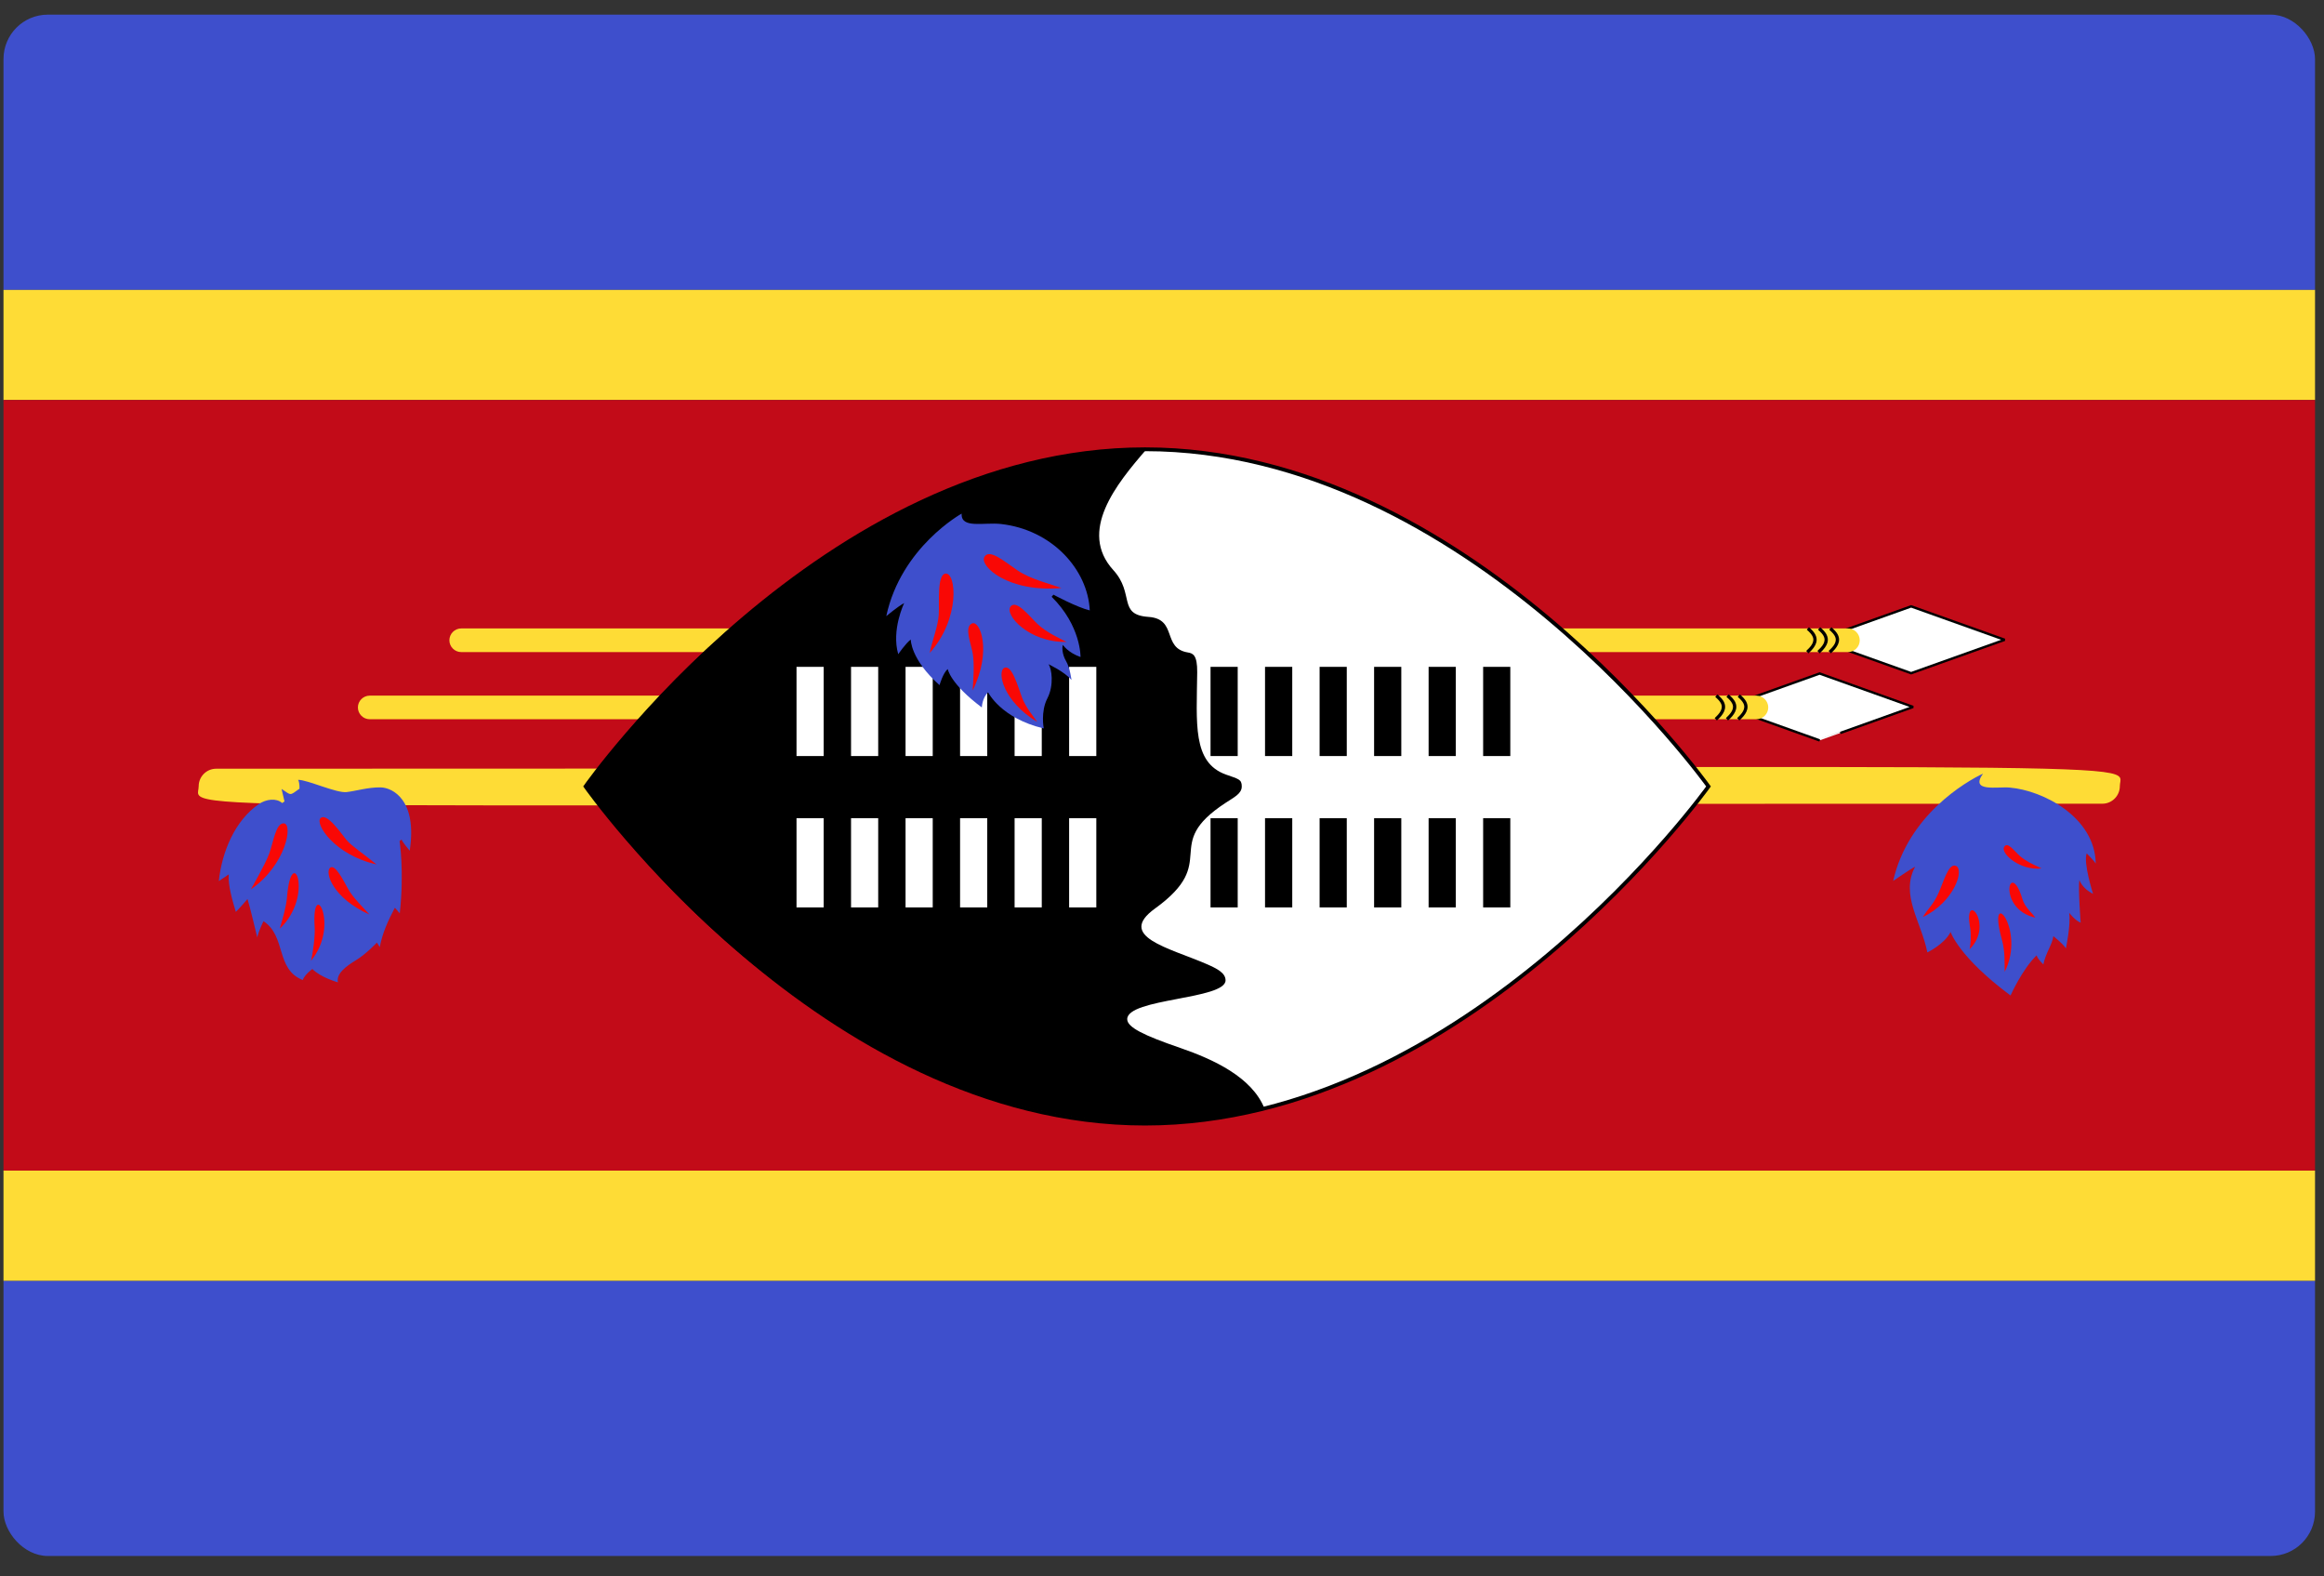 <svg width="87" height="59" viewBox="0 0 87 59" fill="none" xmlns="http://www.w3.org/2000/svg">
<rect x="0" y="0" width="87" height="59" fill="#333333" stroke="none"/>
<g clip-path="url(#clip0_441_9543)">
<path d="M0.131 0.548H86.664V10.85H0.131V0.548ZM86.664 47.936V58.237H0.131V47.936H86.664Z" fill="#3E4FCC"/>
<path d="M0.131 10.85H86.664V14.97H0.131V10.85ZM86.664 43.814V47.936H0.131V43.814H86.664Z" fill="#FEDC36"/>
<path d="M0.131 14.97H86.664V43.814H0.131V14.97Z" fill="#C20B18"/>
<path d="M79.357 29.425C79.357 29.786 79.063 30.081 78.702 30.081C3.935 30.081 7.438 30.446 7.438 29.425C7.438 29.065 7.732 28.771 8.093 28.771C82.854 28.77 79.357 28.406 79.357 29.425Z" fill="#FEDC36"/>
<path d="M71.544 22.695C73.694 23.464 72.896 23.179 75.046 23.946C72.897 24.712 73.696 24.427 71.544 25.196C69.396 24.43 70.192 24.714 68.042 23.946C70.194 23.178 69.395 23.463 71.544 22.695Z" fill="white" stroke="black" stroke-width="0.089" stroke-miterlimit="2.414"/>
<path d="M69.178 23.521C69.421 23.521 69.62 23.721 69.62 23.965C69.62 24.207 69.422 24.406 69.178 24.406H17.266C17.023 24.406 16.823 24.206 16.823 23.965C16.823 23.721 17.022 23.521 17.266 23.521C19.031 23.521 69.462 23.521 69.178 23.521Z" fill="#FEDC36"/>
<path d="M67.718 23.475C67.841 23.581 67.913 23.667 67.954 23.744C68.046 23.92 68.053 24.137 67.698 24.454L67.617 24.363C67.792 24.199 67.962 24.013 67.846 23.803V23.802C67.812 23.738 67.749 23.663 67.639 23.569L67.718 23.475ZM68.558 23.475C68.681 23.581 68.753 23.667 68.794 23.744C68.938 24.011 68.766 24.25 68.538 24.454L68.455 24.363C68.634 24.2 68.8 24.014 68.685 23.803V23.802C68.65 23.738 68.588 23.663 68.478 23.569L68.558 23.475ZM68.139 23.475C68.262 23.581 68.334 23.667 68.374 23.744C68.466 23.921 68.471 24.136 68.118 24.454L68.036 24.363C68.213 24.2 68.38 24.014 68.266 23.803V23.802C68.232 23.738 68.169 23.663 68.058 23.569L68.139 23.475Z" fill="black"/>
<path d="M68.117 25.208C70.266 25.976 69.467 25.691 71.618 26.459C69.113 27.355 68.112 27.713 68.117 27.711C65.968 26.943 66.765 27.228 64.616 26.459C66.767 25.69 65.969 25.976 68.117 25.208Z" fill="white" stroke="black" stroke-width="0.089" stroke-miterlimit="2.414"/>
<path d="M65.751 26.036C65.995 26.036 66.195 26.236 66.195 26.477C66.195 26.721 65.996 26.919 65.751 26.919H13.839C13.597 26.919 13.398 26.721 13.398 26.477C13.398 26.235 13.597 26.036 13.839 26.036C15.604 26.036 66.037 26.036 65.751 26.036Z" fill="#FEDC36"/>
<path d="M64.291 25.989C64.415 26.095 64.487 26.181 64.528 26.256C64.671 26.525 64.501 26.76 64.272 26.966L64.189 26.875C64.365 26.715 64.532 26.525 64.419 26.317C64.384 26.251 64.32 26.177 64.211 26.083L64.291 25.989ZM65.132 25.989C65.255 26.095 65.328 26.181 65.368 26.256C65.511 26.525 65.34 26.761 65.112 26.966L65.031 26.875C65.207 26.715 65.374 26.525 65.261 26.317C65.227 26.251 65.163 26.177 65.053 26.083L65.132 25.989ZM64.711 25.989C64.836 26.095 64.906 26.181 64.948 26.256C65.091 26.525 64.919 26.761 64.69 26.966L64.609 26.875C64.785 26.714 64.954 26.525 64.838 26.317C64.803 26.251 64.742 26.177 64.63 26.083L64.711 25.989Z" fill="black"/>
<path d="M63.959 29.434C63.959 29.434 54.94 16.815 42.865 16.815C30.791 16.815 21.92 29.434 21.92 29.434C21.92 29.434 30.791 42.054 42.865 42.054C54.94 42.054 63.959 29.434 63.959 29.434Z" fill="white" stroke="black" stroke-width="0.142" stroke-miterlimit="2.414"/>
<path d="M42.917 16.818C34.488 16.818 26.159 23.405 21.921 29.434C26.199 35.52 36.237 44.294 47.336 41.486C46.862 40.312 45.428 39.651 44.188 39.223C42.808 38.75 42.198 38.448 42.198 38.145C42.198 37.363 45.879 37.41 45.879 36.692C45.879 36.415 45.564 36.253 45.16 36.078C43.754 35.471 41.788 35.052 43.238 34.004C45.716 32.213 43.429 31.656 45.874 30.053C46.201 29.837 46.486 29.707 46.486 29.433C46.486 29.162 46.356 29.156 45.893 28.99C44.63 28.538 44.798 27.069 44.818 25.162C44.824 24.514 44.658 24.453 44.472 24.421C43.488 24.262 44.094 23.164 42.992 23.089C41.832 23.01 42.484 22.221 41.68 21.34C40.352 19.884 41.791 18.116 42.917 16.818Z" fill="black"/>
<path d="M46.334 24.958V28.296H45.317V24.958C45.444 24.958 46.207 24.958 46.334 24.958ZM56.539 30.625V33.963H55.522V30.625C55.65 30.625 56.412 30.625 56.539 30.625ZM56.539 24.958V28.296H55.522V24.958C55.65 24.958 56.412 24.958 56.539 24.958ZM54.498 30.625V33.963H53.481V30.625C53.609 30.625 54.371 30.625 54.498 30.625ZM54.498 24.958V28.296H53.481V24.958C53.609 24.958 54.371 24.958 54.498 24.958ZM52.458 30.625V33.963H51.44V30.625C51.568 30.625 52.331 30.625 52.458 30.625ZM52.458 24.958V28.296H51.44V24.958C51.568 24.958 52.331 24.958 52.458 24.958ZM50.417 30.625V33.963H49.4V30.625C49.527 30.625 50.289 30.625 50.417 30.625ZM50.417 24.958V28.296H49.4V24.958C49.527 24.958 50.289 24.958 50.417 24.958ZM48.376 30.625V33.963H47.357V30.625C47.485 30.625 48.249 30.625 48.376 30.625ZM48.376 24.958V28.296H47.357V24.958C47.485 24.958 48.249 24.958 48.376 24.958ZM46.334 30.625V33.963H45.317V30.625C45.444 30.625 46.207 30.625 46.334 30.625Z" fill="black"/>
<path d="M30.835 24.958V28.296H29.818V24.958C29.945 24.958 30.708 24.958 30.835 24.958ZM41.041 30.625V33.963H40.023V30.625C40.15 30.625 40.913 30.625 41.041 30.625ZM41.041 24.958V28.296H40.023V24.958C40.15 24.958 40.913 24.958 41.041 24.958ZM38.999 30.625V33.963H37.982V30.625C38.109 30.625 38.872 30.625 38.999 30.625ZM38.999 24.958V28.296H37.982V24.958C38.109 24.958 38.872 24.958 38.999 24.958ZM36.958 30.625V33.963H35.941V30.625C36.068 30.625 36.83 30.625 36.958 30.625ZM36.958 24.958V28.296H35.941V24.958C36.068 24.958 36.83 24.958 36.958 24.958ZM34.917 30.625V33.963H33.9V30.625C34.027 30.625 34.79 30.625 34.917 30.625ZM34.917 24.958V28.296H33.9V24.958C34.027 24.958 34.79 24.958 34.917 24.958ZM32.876 30.625V33.963H31.859V30.625C31.986 30.625 32.749 30.625 32.876 30.625ZM32.876 24.958V28.296H31.859V24.958C31.986 24.958 32.749 24.958 32.876 24.958ZM30.835 30.625V33.963H29.818V30.625C29.945 30.625 30.708 30.625 30.835 30.625Z" fill="white"/>
<path d="M36 19.223C36 19.223 33.734 20.472 33.178 23.06C33.178 23.06 33.611 22.698 33.848 22.572C33.848 22.572 33.362 23.573 33.626 24.486C33.626 24.486 33.903 24.08 34.095 23.936C34.095 23.936 34.082 24.674 35.172 25.643C35.172 25.643 35.301 25.189 35.479 25.04C35.479 25.04 35.56 25.584 36.755 26.478C36.755 26.478 36.768 26.117 36.99 25.912C36.99 25.912 37.471 26.888 39.073 27.263C39.073 27.263 38.95 26.641 39.208 26.139C39.467 25.642 39.369 25.014 39.251 24.86C39.251 24.86 39.853 25.142 40.111 25.45C40.111 25.45 40.06 24.998 39.905 24.737C39.751 24.473 39.757 24.2 39.791 24.138C39.791 24.138 39.977 24.426 40.45 24.591C40.45 24.591 40.477 23.431 39.369 22.336L39.436 22.257C39.436 22.257 40.31 22.73 40.796 22.846C40.725 21.325 39.392 19.825 37.464 19.611C36.834 19.542 35.965 19.799 36 19.223Z" fill="#3E4FCC"/>
<path d="M74.236 28.954C73.589 29.256 71.426 30.519 70.872 32.971C70.872 32.971 71.514 32.525 71.693 32.44C71.13 33.497 71.922 34.486 72.151 35.646C72.151 35.646 72.796 35.338 73.021 34.881C73.021 34.881 73.326 35.82 75.266 37.259C75.266 37.259 75.695 36.29 76.241 35.756C76.241 35.756 76.263 35.874 76.494 36.095C76.583 35.66 76.836 35.336 76.867 35.04C76.867 35.04 77.214 35.302 77.338 35.495C77.338 35.495 77.53 34.594 77.46 34.164C77.46 34.164 77.682 34.454 77.891 34.534C77.891 34.534 77.793 33.267 77.842 32.932C77.842 32.932 77.938 33.251 78.354 33.454C78.354 33.454 77.981 32.287 78.117 31.941C78.117 31.941 78.393 32.213 78.455 32.322C78.428 30.589 76.497 29.586 75.235 29.477C74.78 29.434 73.729 29.664 74.236 28.954Z" fill="#3E4FCC"/>
<path d="M12.973 29.646C13.303 29.61 13.789 29.461 14.248 29.47C14.707 29.479 15.628 29.954 15.338 31.84C15.338 31.84 15.074 31.53 15.031 31.422L14.958 31.481C14.958 31.481 15.138 32.595 14.966 34.183L14.782 33.974C14.521 34.472 14.32 34.909 14.216 35.448L14.109 35.278C14.109 35.278 13.714 35.702 13.332 35.934C12.949 36.166 12.577 36.445 12.651 36.766C12.651 36.766 12.016 36.594 11.693 36.267C11.693 36.267 11.407 36.474 11.333 36.68C10.307 36.273 10.725 35.044 9.865 34.479C9.865 34.479 9.68 34.84 9.631 35.087C9.631 35.087 9.344 33.879 9.265 33.648C9.265 33.648 8.951 34.018 8.828 34.129C8.714 33.747 8.524 33.117 8.564 32.725L8.191 32.978C8.307 31.882 8.795 30.705 9.694 30.092C9.965 29.909 10.342 29.859 10.564 30.056L10.65 29.996L10.54 29.528C10.917 29.773 10.83 29.792 11.21 29.52C11.21 29.52 11.226 29.319 11.161 29.187C11.514 29.186 12.591 29.689 12.973 29.646Z" fill="#3E4FCC"/>
<path d="M9.39 33.286C9.39 33.286 9.918 32.377 10.075 31.958C10.231 31.539 10.321 30.808 10.62 30.816C10.982 30.82 10.714 32.375 9.39 33.286ZM71.982 34.323C72.192 33.984 72.376 33.858 72.57 33.423C72.765 32.989 72.937 32.327 73.202 32.401C73.566 32.501 73.167 33.76 71.982 34.323ZM76.427 32.503C76.051 32.328 75.845 32.232 75.623 32.045C75.401 31.856 75.147 31.468 75.022 31.707C74.896 31.948 75.631 32.599 76.427 32.503ZM76.193 34.346C76.07 34.162 75.809 33.977 75.709 33.646C75.23 32.068 74.73 34.016 76.193 34.346ZM75.048 36.372C75.035 36.041 75.072 35.635 74.937 35.15C74.365 33.077 75.86 34.756 75.048 36.372ZM73.733 35.526C73.777 35.318 73.795 34.969 73.753 34.725C73.483 33.248 74.685 34.591 73.733 35.526ZM38.831 27.022C38.686 26.808 38.409 26.499 38.258 26.103C38.107 25.705 37.878 24.846 37.59 25C37.331 25.137 37.529 26.233 38.831 27.022ZM39.737 22.007C39.285 21.844 38.596 21.685 38.099 21.354C37.604 21.021 37.041 20.52 36.851 20.843C36.657 21.178 37.733 22.189 39.737 22.007ZM39.928 24.025C39.672 23.897 39.164 23.663 38.843 23.358C38.523 23.054 38.052 22.434 37.833 22.699C37.587 22.996 38.51 24.055 39.928 24.025ZM34.804 24.438C34.9 23.968 35.115 23.439 35.142 23.014C35.17 22.589 35.069 21.511 35.392 21.469C35.799 21.413 35.96 23.152 34.804 24.438ZM36.412 25.842C36.436 25.452 36.482 24.882 36.418 24.479C36.353 24.071 36.085 23.485 36.381 23.337C36.683 23.186 37.148 24.356 36.412 25.842ZM14.096 32.352C13.575 31.934 13.166 31.663 12.984 31.452C12.802 31.244 12.245 30.397 12.001 30.621C11.778 30.829 12.519 32.001 14.096 32.352ZM13.829 34.228C13.595 33.964 13.22 33.603 13.043 33.291C12.868 32.976 12.538 32.308 12.354 32.481C12.155 32.667 12.466 33.618 13.829 34.228ZM11.641 35.96C11.712 35.695 11.801 35.031 11.78 34.709C11.649 32.754 12.756 34.612 11.641 35.96ZM10.474 34.758C10.582 34.371 10.715 33.948 10.745 33.569C10.914 31.507 11.781 33.517 10.474 34.758Z" fill="#F90805"/>
</g>
<defs>
<clipPath id="clip0_441_9543">
<rect x="0.131" y="0.548" width="86.533" height="57.689" rx="1.66" fill="white"/>
</clipPath>
</defs>
</svg>
